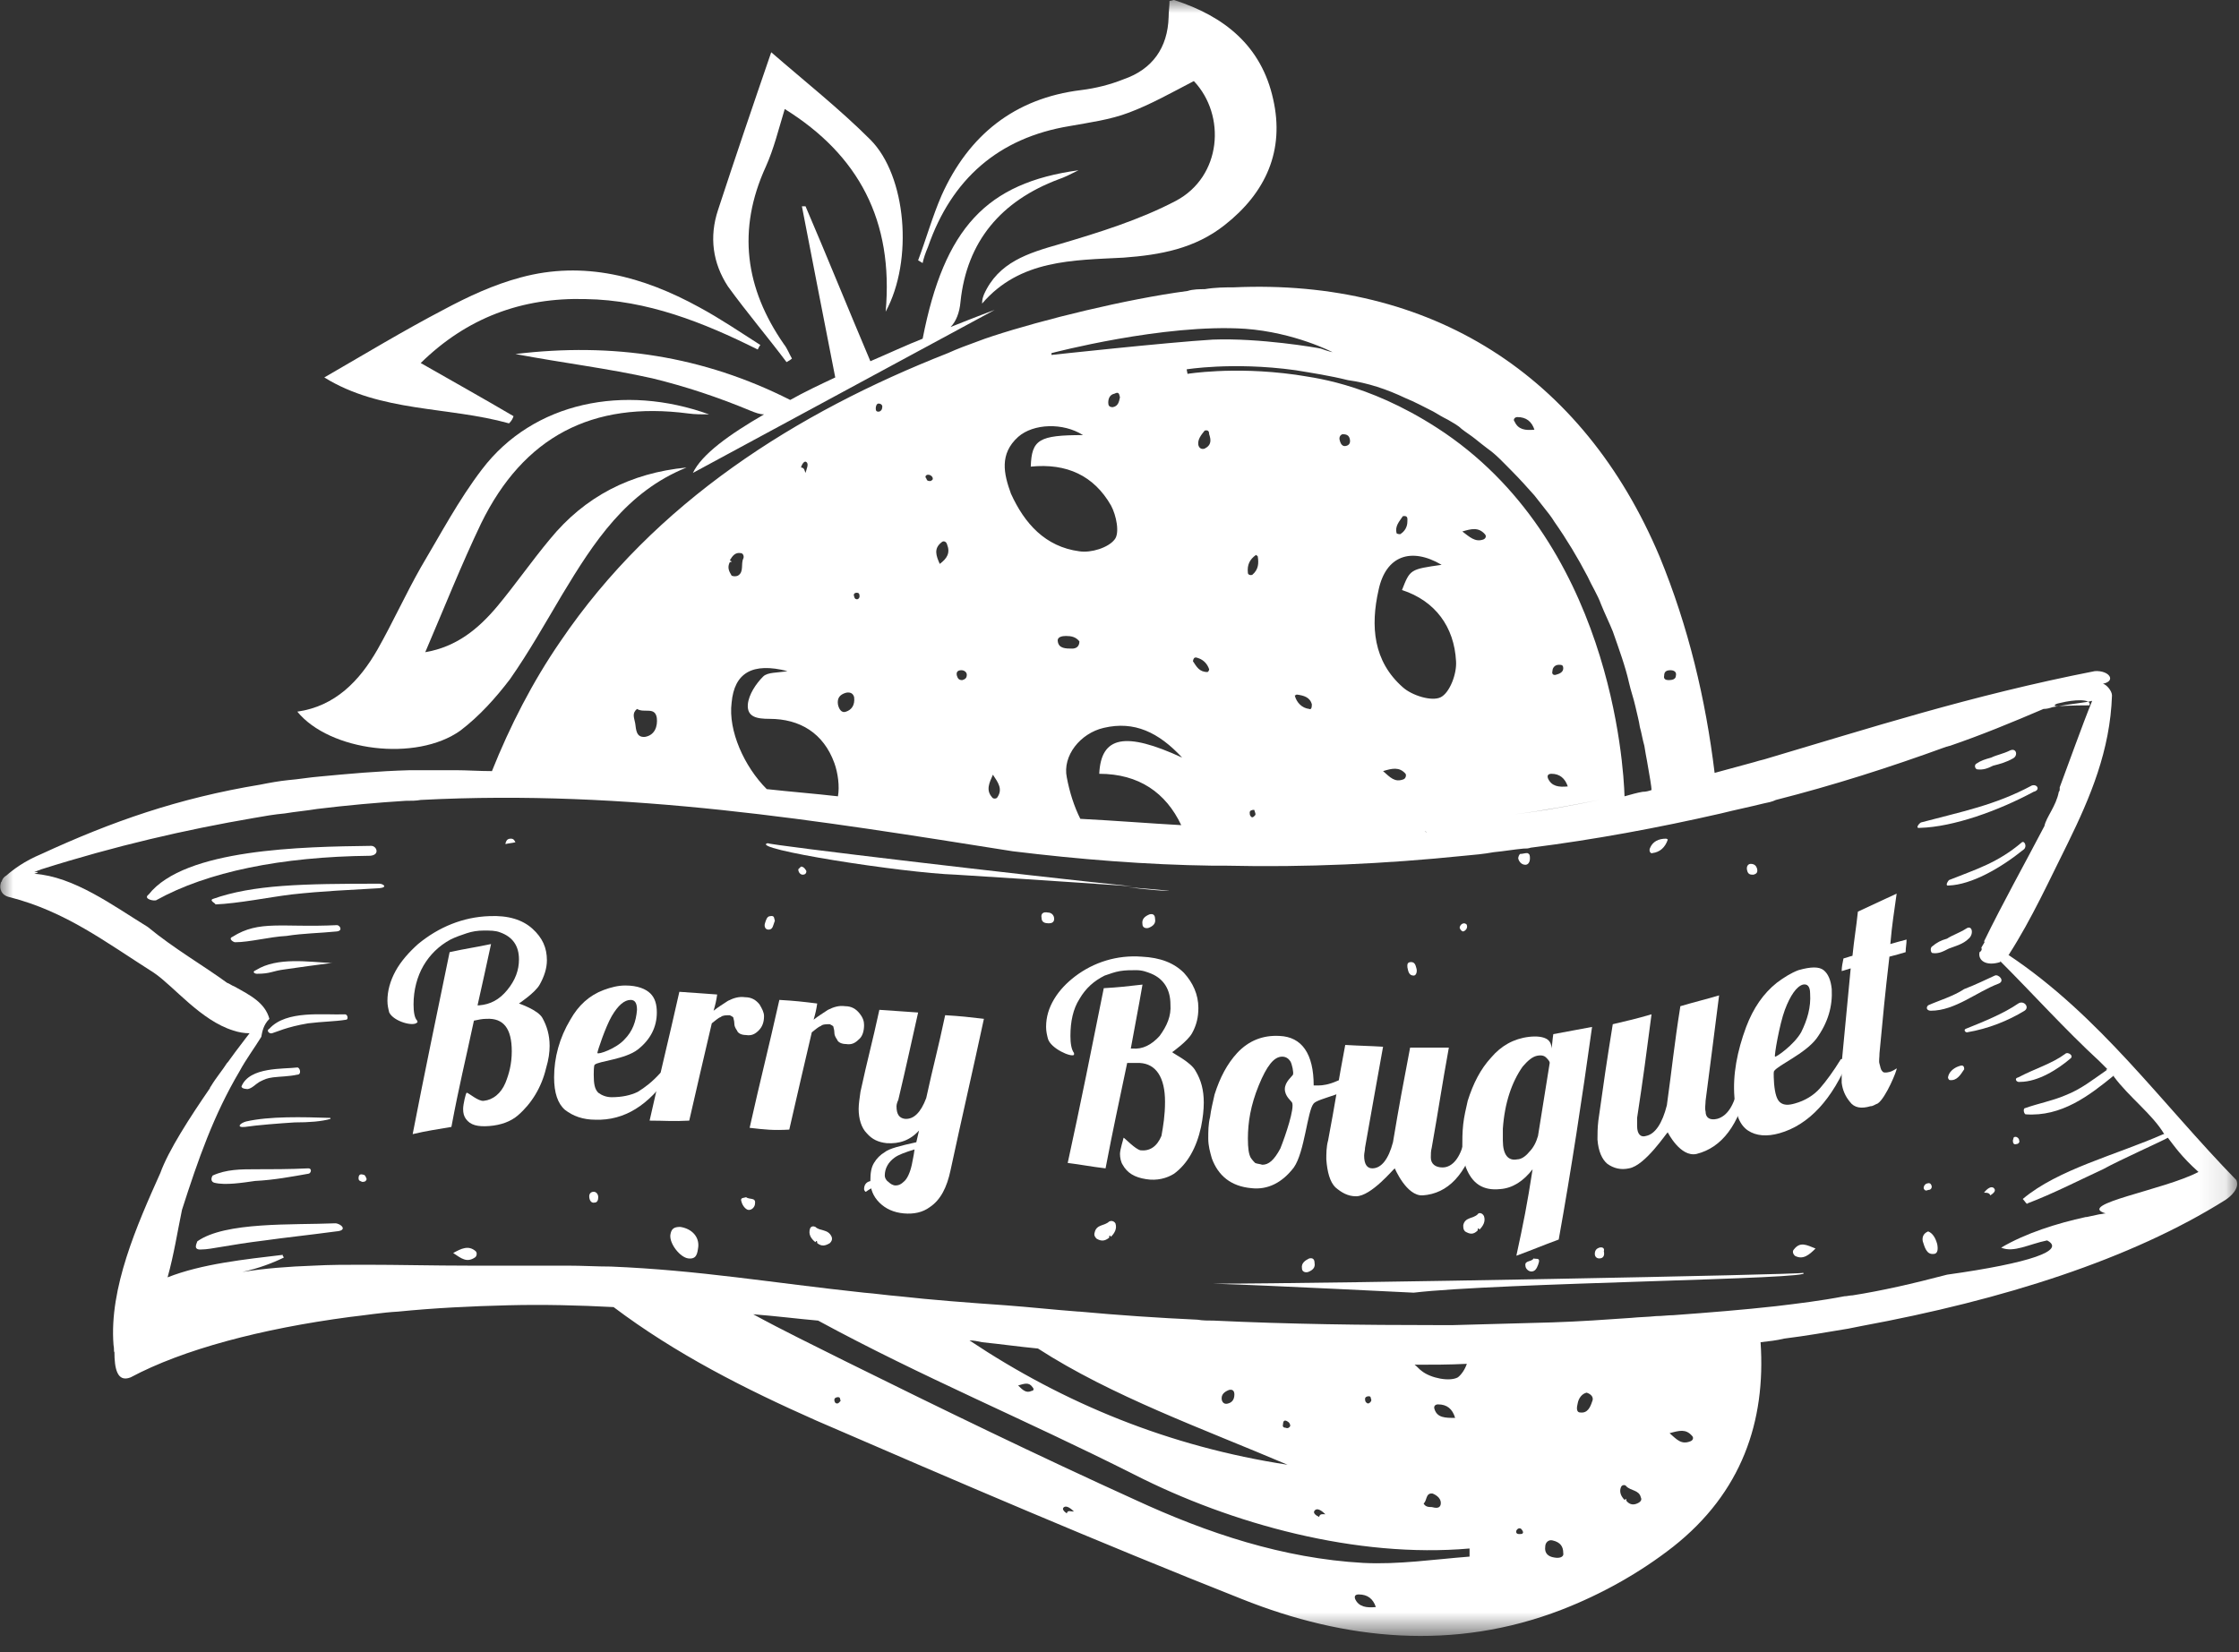 <svg width="84" height="62" viewBox="0 0 84 62" fill="none" xmlns="http://www.w3.org/2000/svg">
<rect x="0" y="0" width="84" height="62" fill="#333333" stroke="none"/>
<mask id="mask0" mask-type="alpha" maskUnits="userSpaceOnUse" x="0" y="0" width="84" height="62">
<path d="M83.9 0H0V61.353H83.9V0Z" fill="black"/>
</mask>
<g mask="url(#mask0)">
<path d="M17.273 27.415C17.983 26.874 18.591 26.198 19.132 25.488C19.842 24.474 20.45 23.392 21.093 22.31C22.276 20.35 23.492 18.457 25.757 17.544C23.662 17.747 21.938 18.626 20.619 20.248C19.943 21.059 19.335 21.938 18.659 22.75C17.949 23.595 17.137 24.271 15.954 24.474C16.664 22.817 17.306 21.195 18.05 19.64C19.639 16.395 22.208 15.042 25.825 15.516C26.062 15.55 26.332 15.55 26.602 15.55C23.425 14.4 20.011 15.076 18.084 17.611C17.205 18.761 16.529 20.045 15.785 21.296C15.211 22.31 14.737 23.358 14.163 24.372C13.487 25.555 12.574 26.502 11.154 26.705C12.371 28.192 15.616 28.598 17.273 27.415Z" fill="white"/>
<path d="M34.817 9.262C35.696 6.727 37.454 5.172 40.124 4.732C40.868 4.597 41.645 4.496 42.355 4.225C43.166 3.921 43.944 3.482 44.789 3.042C46.006 4.327 45.837 6.625 44.113 7.538C42.761 8.248 41.24 8.721 39.752 9.161C38.569 9.499 37.454 9.837 36.913 11.054C36.879 11.155 36.845 11.223 36.845 11.392C38.265 9.735 40.259 9.769 42.152 9.668C43.538 9.566 44.823 9.33 45.938 8.451C47.493 7.234 48.203 5.645 47.764 3.718C47.324 1.724 45.938 0.608 44.045 0C44.012 0 43.944 0.034 43.876 0.034C43.876 0.237 43.843 0.439 43.843 0.642C43.809 1.792 43.234 2.603 42.152 2.975C41.645 3.178 41.105 3.313 40.564 3.38C38.062 3.685 36.338 5.071 35.324 7.335C34.986 8.113 34.749 8.958 34.445 9.769C34.513 9.803 34.547 9.837 34.614 9.871C34.648 9.702 34.716 9.499 34.817 9.262Z" fill="white"/>
<path d="M29.509 13.589C29.576 13.556 29.678 13.488 29.711 13.454C29.61 13.285 29.542 13.082 29.407 12.913C27.954 10.817 27.649 8.62 28.731 6.254C29.035 5.578 29.204 4.868 29.441 4.091C32.213 5.815 33.531 8.282 33.227 11.696C34.275 9.77 34.004 6.592 32.652 5.24C31.503 4.091 30.218 3.076 28.934 1.961C28.224 4.023 27.582 5.916 26.939 7.877C26.602 8.891 26.737 9.871 27.311 10.75C28.021 11.73 28.799 12.643 29.509 13.589Z" fill="white"/>
<path d="M19.266 15.617C18.116 14.941 16.967 14.299 15.784 13.623C17.508 11.932 19.57 11.155 21.97 11.223C24.269 11.256 26.398 12.101 28.427 13.116C28.46 13.048 28.494 12.98 28.528 12.947C27.784 12.473 27.041 11.966 26.229 11.527C24.133 10.377 21.902 9.769 19.536 10.411C18.522 10.682 17.576 11.121 16.629 11.628C15.142 12.406 13.688 13.285 12.167 14.164C14.297 15.482 16.798 15.245 19.097 15.887C19.198 15.786 19.232 15.718 19.266 15.617Z" fill="white"/>
<path d="M25.521 46.04C25.285 46.04 25.183 46.108 25.149 46.344C25.116 46.682 25.521 47.189 25.826 47.223C26.13 47.257 26.163 47.054 26.197 46.784C26.231 46.412 25.961 46.108 25.521 46.04Z" fill="white"/>
<path d="M30.592 46.04C30.524 46.006 30.423 46.006 30.389 46.108C30.322 46.311 30.423 46.48 30.592 46.615C30.626 46.547 30.66 46.547 30.66 46.649C30.829 46.784 30.964 46.75 31.133 46.649C31.201 46.581 31.234 46.514 31.201 46.412C31.065 46.108 30.761 46.209 30.592 46.04Z" fill="white"/>
<path d="M17.002 47.02C17.306 47.223 17.509 47.392 17.813 47.19C17.881 47.156 17.915 47.02 17.847 46.953C17.577 46.716 17.306 46.852 17.002 47.02Z" fill="white"/>
<path d="M27.988 44.925C27.92 44.959 27.751 44.925 27.818 45.094C27.852 45.229 27.954 45.364 28.055 45.398C28.19 45.432 28.326 45.297 28.326 45.161C28.359 44.925 28.123 45.026 27.988 44.925Z" fill="white"/>
<path d="M28.834 34.885C29.003 34.885 29.003 34.716 29.071 34.547C29.037 34.479 29.071 34.344 28.901 34.378C28.766 34.378 28.733 34.547 28.699 34.648C28.665 34.75 28.699 34.885 28.834 34.885Z" fill="white"/>
<path d="M19.168 31.471C19.032 31.471 18.999 31.538 18.965 31.64C18.965 31.64 18.965 31.64 18.965 31.674C19.1 31.64 19.201 31.64 19.337 31.606C19.303 31.538 19.269 31.471 19.168 31.471Z" fill="white"/>
<path d="M22.275 44.722C22.174 44.722 22.106 44.789 22.106 44.891C22.106 45.026 22.174 45.161 22.309 45.127C22.411 45.127 22.444 45.026 22.444 44.925C22.444 44.823 22.377 44.722 22.275 44.722Z" fill="white"/>
<path d="M29.949 32.62C29.949 32.721 30.017 32.823 30.118 32.823C30.186 32.823 30.253 32.789 30.253 32.688C30.22 32.62 30.152 32.519 30.051 32.519C30.017 32.552 29.949 32.62 29.949 32.62Z" fill="white"/>
<path d="M13.621 44.08C13.52 44.046 13.452 44.08 13.452 44.215C13.452 44.316 13.52 44.316 13.587 44.35C13.655 44.35 13.723 44.35 13.756 44.249C13.723 44.147 13.689 44.08 13.621 44.08Z" fill="white"/>
<path d="M55.437 45.567C55.268 45.736 54.964 45.668 54.897 45.972C54.897 46.074 54.897 46.142 54.964 46.209C55.133 46.31 55.268 46.344 55.437 46.175C55.437 46.074 55.471 46.074 55.505 46.142C55.64 46.006 55.742 45.837 55.674 45.635C55.606 45.499 55.471 45.499 55.437 45.567Z" fill="white"/>
<path d="M41.611 45.838C41.442 46.007 41.138 45.939 41.07 46.243C41.036 46.345 41.07 46.412 41.138 46.48C41.306 46.581 41.442 46.581 41.611 46.446C41.611 46.345 41.645 46.345 41.678 46.412C41.814 46.277 41.915 46.108 41.847 45.905C41.78 45.804 41.678 45.804 41.611 45.838Z" fill="white"/>
<path d="M72.339 46.209C72.17 46.277 72.103 46.412 72.136 46.581C72.204 46.784 72.272 47.088 72.542 47.054C72.711 47.054 72.711 46.851 72.677 46.682C72.61 46.446 72.508 46.277 72.339 46.209Z" fill="white"/>
<path d="M67.302 46.885C67.234 46.953 67.268 47.054 67.335 47.122C67.639 47.291 67.876 47.088 68.113 46.851C67.775 46.716 67.538 46.581 67.302 46.885Z" fill="white"/>
<path d="M61.996 32.012C62.267 31.978 62.469 31.809 62.571 31.505C62.537 31.471 62.503 31.471 62.503 31.471C62.233 31.471 61.996 31.572 61.895 31.843C61.861 31.944 61.928 32.045 61.996 32.012Z" fill="white"/>
<path d="M57.228 47.494C57.228 47.629 57.398 47.764 57.533 47.697C57.634 47.663 57.702 47.494 57.736 47.359C57.769 47.19 57.634 47.257 57.533 47.224C57.465 47.359 57.195 47.291 57.228 47.494Z" fill="white"/>
<path d="M73.454 40.023C73.285 40.09 73.116 40.226 73.082 40.428C73.082 40.462 73.116 40.53 73.15 40.53C73.42 40.564 73.555 40.327 73.691 40.124C73.691 39.922 73.555 39.989 73.454 40.023Z" fill="white"/>
<path d="M43.131 34.31C42.962 34.378 42.827 34.479 42.861 34.682C42.861 34.817 42.996 34.851 43.097 34.817C43.266 34.75 43.368 34.648 43.334 34.479C43.334 34.344 43.266 34.277 43.131 34.31Z" fill="white"/>
<path d="M49.116 47.224C48.98 47.291 48.811 47.392 48.845 47.595C48.845 47.73 48.98 47.764 49.082 47.73C49.251 47.663 49.352 47.562 49.318 47.392C49.318 47.257 49.251 47.19 49.116 47.224Z" fill="white"/>
<path d="M57.229 32.451C57.331 32.451 57.398 32.35 57.398 32.215C57.398 32.113 57.398 32.045 57.297 32.012C57.196 32.012 57.128 32.045 57.027 32.045C56.993 32.079 56.959 32.147 56.959 32.215C56.993 32.35 57.094 32.451 57.229 32.451Z" fill="white"/>
<path d="M53.038 36.609C53.14 36.609 53.173 36.44 53.14 36.339C53.106 36.203 53.072 36.102 52.937 36.102C52.768 36.102 52.802 36.237 52.802 36.305C52.835 36.474 52.869 36.609 53.038 36.609Z" fill="white"/>
<path d="M39.076 34.446C39.076 34.615 39.211 34.648 39.346 34.648C39.448 34.648 39.549 34.615 39.549 34.48C39.549 34.344 39.448 34.243 39.312 34.243C39.143 34.209 39.042 34.277 39.076 34.446Z" fill="white"/>
<path d="M65.781 32.823C65.917 32.789 65.951 32.722 65.917 32.587C65.883 32.485 65.815 32.417 65.68 32.417C65.579 32.417 65.511 32.519 65.545 32.654C65.579 32.823 65.68 32.823 65.781 32.823Z" fill="white"/>
<path d="M60.001 46.817C59.9 46.851 59.832 46.919 59.832 47.054C59.832 47.155 59.9 47.223 60.001 47.223C60.17 47.223 60.204 47.088 60.17 46.953C60.204 46.851 60.136 46.784 60.001 46.817Z" fill="white"/>
<path d="M54.897 34.953C54.998 34.919 55.066 34.817 55.032 34.716C55.032 34.682 54.965 34.648 54.931 34.648C54.829 34.648 54.762 34.75 54.762 34.818C54.795 34.919 54.863 34.953 54.897 34.953Z" fill="white"/>
<path d="M72.27 44.418C72.203 44.452 72.169 44.519 72.169 44.587C72.203 44.688 72.27 44.688 72.338 44.654C72.406 44.654 72.473 44.62 72.473 44.519C72.439 44.384 72.372 44.384 72.27 44.418Z" fill="white"/>
<path d="M74.434 44.756C74.535 44.756 74.636 44.756 74.67 44.857C74.772 44.789 74.907 44.688 74.805 44.587C74.704 44.485 74.535 44.62 74.434 44.756Z" fill="white"/>
<path d="M75.617 42.66C75.516 42.66 75.549 42.728 75.516 42.795C75.516 42.897 75.549 42.964 75.651 42.931C75.718 42.931 75.786 42.863 75.752 42.795C75.752 42.728 75.685 42.66 75.617 42.66Z" fill="white"/>
<path d="M82.852 44.08C82.885 44.08 82.919 44.08 82.919 44.08C82.919 44.08 82.919 44.08 82.852 44.08ZM78.998 45.533C78.93 45.533 78.829 45.567 78.761 45.567C78.592 45.601 78.457 45.635 78.288 45.669H78.254C77.173 45.905 75.99 46.277 75.077 46.818C75.55 47.021 76.125 46.683 76.801 46.547C77.511 46.919 76.192 47.392 73.049 47.832C71.764 48.17 70.581 48.44 69.499 48.609C69.398 48.609 69.296 48.643 69.195 48.643C68.316 48.812 67.471 48.914 66.626 49.015C65.409 49.15 64.158 49.252 62.772 49.353C62.57 49.353 62.367 49.387 62.13 49.387C61.826 49.421 61.522 49.421 61.184 49.455C60.237 49.522 59.257 49.59 58.243 49.623C57.06 49.657 55.809 49.691 54.524 49.725C54.288 49.725 54.085 49.725 53.848 49.725C51.178 49.725 48.372 49.691 45.533 49.556C45.33 49.556 45.127 49.556 44.924 49.522C43.471 49.455 41.95 49.353 40.496 49.218H40.462C39.55 49.15 38.637 49.049 37.724 48.981C36.271 48.88 34.952 48.779 33.735 48.643C33.296 48.609 32.856 48.542 32.417 48.508C28.935 48.136 26.231 47.663 22.918 47.528C22.377 47.528 21.87 47.494 21.296 47.494C21.059 47.494 20.822 47.494 20.586 47.494C19.572 47.494 18.591 47.494 17.611 47.494C16.259 47.494 14.941 47.46 13.69 47.46C13.014 47.46 12.372 47.46 11.763 47.494C10.817 47.528 9.938 47.595 9.093 47.731C9.701 47.595 10.242 47.392 10.648 47.19C10.648 47.156 10.58 47.122 10.614 47.088C9.194 47.257 7.571 47.426 6.287 47.933C6.524 47.088 6.659 46.209 6.828 45.398C7.436 43.505 8.011 41.849 8.991 40.192C9.228 39.753 9.532 39.347 9.803 38.908C9.836 38.739 9.87 38.468 10.107 38.232C9.938 37.623 9.397 37.353 8.788 37.015C8.687 36.981 8.619 36.913 8.518 36.88C7.639 36.237 6.524 35.595 5.543 34.784C4.225 33.973 2.771 32.891 1.284 32.789C1.419 32.756 1.453 32.722 1.385 32.722C1.385 32.722 1.318 32.722 1.284 32.722C1.385 32.688 1.453 32.654 1.554 32.62C4.326 31.742 6.963 31.133 9.532 30.694C9.904 30.626 10.31 30.558 10.681 30.525C11.087 30.457 11.493 30.423 11.898 30.356C13.014 30.22 14.129 30.119 15.211 30.051C15.414 30.051 15.617 30.051 15.786 30.018C23.594 29.612 30.727 30.795 37.995 31.944C40.496 32.249 42.998 32.451 45.499 32.485C45.668 32.485 45.837 32.485 46.006 32.485C48.981 32.553 51.955 32.418 54.93 32.113C55.302 32.08 55.674 32.046 56.045 31.978C56.417 31.944 56.789 31.877 57.161 31.843C57.263 31.843 57.33 31.843 57.431 31.809C59.832 31.505 62.198 31.066 64.564 30.525C65.105 30.389 65.612 30.288 66.153 30.153C66.322 30.119 66.491 30.085 66.626 30.018C68.756 29.477 70.885 28.801 73.015 28.023C73.049 28.023 73.116 27.989 73.15 27.989C74.333 27.584 75.483 27.11 76.666 26.603C76.801 26.603 76.902 26.57 77.004 26.536C77.747 26.401 78.254 26.367 78.491 26.299C78.119 27.212 77.578 28.733 77.274 29.544C77.274 29.578 77.274 29.578 77.274 29.612C77.274 29.646 77.274 29.68 77.24 29.713C77.139 30.254 76.767 30.66 76.7 30.998C75.922 32.485 75.144 33.871 74.435 35.325C74.468 35.358 74.468 35.325 74.333 35.561C74.367 35.629 74.333 35.697 74.266 35.73C74.198 36.035 74.502 36.271 75.043 36.102C75.043 36.102 75.043 36.102 75.043 36.068C76.26 37.285 77.477 38.637 78.761 39.821L78.795 39.854C78.897 39.956 78.964 40.023 79.066 40.125C79.032 40.125 78.998 40.125 79.032 40.159C78.491 40.53 78.085 40.868 77.477 41.105C77.004 41.308 76.463 41.409 75.99 41.578C75.888 41.578 75.922 41.781 75.99 41.815C77.342 41.916 78.39 41.105 79.302 40.361C79.302 40.361 79.302 40.361 79.302 40.395C79.877 41.173 80.756 41.815 81.195 42.559C81.195 42.559 81.195 42.559 81.162 42.559C79.404 43.336 77.207 43.877 75.888 44.992C75.956 45.06 76.057 45.229 76.057 45.161C77.037 44.79 78.085 44.249 78.897 43.877C79.505 43.539 81.026 42.863 81.331 42.694C81.567 42.998 81.838 43.404 82.48 43.978C81.195 44.654 77.849 45.195 78.998 45.533ZM63.415 54.086C63.077 54.221 62.908 54.018 62.637 53.781C63.009 53.68 63.246 53.612 63.482 53.883C63.55 53.95 63.516 54.052 63.415 54.086ZM61.488 56.384C61.319 56.486 61.15 56.486 61.015 56.317C61.015 56.215 61.015 56.249 60.947 56.283C60.812 56.148 60.744 55.979 60.812 55.81C60.846 55.708 60.981 55.708 61.015 55.776C61.184 55.945 61.488 55.911 61.556 56.181C61.589 56.249 61.589 56.317 61.488 56.384ZM59.73 52.598C59.663 52.801 59.561 53.038 59.291 53.004C59.122 53.004 59.156 52.801 59.189 52.666C59.223 52.463 59.358 52.294 59.527 52.26C59.73 52.328 59.798 52.463 59.73 52.598ZM58.31 58.446C58.074 58.412 57.939 58.277 57.972 58.041C57.972 57.872 58.108 57.77 58.243 57.804C58.547 57.872 58.648 58.041 58.648 58.277C58.682 58.446 58.479 58.48 58.31 58.446ZM57.127 57.533C57.127 57.567 57.026 57.567 56.992 57.567C56.925 57.567 56.857 57.533 56.891 57.432C56.924 57.364 56.992 57.331 57.06 57.364C57.127 57.432 57.161 57.5 57.127 57.533ZM55.065 50.874C55.065 50.874 55.099 50.908 55.099 50.942C55.099 50.874 55.065 50.874 55.065 50.874ZM53.341 51.449C53.24 51.381 53.172 51.28 53.071 51.212C53.713 51.212 54.389 51.212 55.031 51.178C54.964 51.381 54.829 51.584 54.693 51.686C54.389 51.855 53.679 51.719 53.341 51.449ZM54.051 56.452C54.017 56.621 53.848 56.587 53.713 56.553C53.612 56.553 53.477 56.553 53.409 56.418C53.544 56.317 53.477 56.012 53.747 56.046C53.916 56.114 54.085 56.249 54.051 56.452ZM53.815 52.869C53.781 52.767 53.848 52.7 53.95 52.7C54.288 52.7 54.491 52.869 54.592 53.207C54.22 53.207 53.916 53.207 53.815 52.869ZM51.212 52.497C51.212 52.429 51.279 52.395 51.347 52.395C51.448 52.395 51.414 52.463 51.448 52.531C51.448 52.598 51.381 52.666 51.313 52.666C51.245 52.632 51.212 52.598 51.212 52.497ZM49.352 56.655C49.454 56.587 49.623 56.722 49.724 56.824C49.623 56.824 49.522 56.79 49.488 56.925C49.352 56.858 49.217 56.756 49.352 56.655ZM38.704 52.193C38.502 52.294 38.366 52.159 38.197 51.99C38.434 51.922 38.603 51.855 38.738 52.057C38.806 52.125 38.772 52.193 38.704 52.193ZM48.305 53.342C48.372 53.376 48.406 53.443 48.406 53.511C48.372 53.578 48.305 53.612 48.237 53.578C48.169 53.578 48.102 53.545 48.136 53.443C48.136 53.308 48.203 53.274 48.305 53.342ZM45.837 52.531C45.803 52.328 45.938 52.226 46.107 52.159C46.243 52.125 46.31 52.193 46.31 52.328C46.31 52.531 46.209 52.632 46.074 52.666C45.972 52.7 45.871 52.666 45.837 52.531ZM48.305 54.965C43.876 54.288 39.921 52.666 36.372 50.3C36.541 50.3 36.676 50.333 36.845 50.367C37.521 50.435 38.231 50.536 38.941 50.604C41.713 52.395 45.127 53.612 48.305 54.965ZM55.133 58.412C53.815 58.514 52.462 58.717 51.144 58.649C48.136 58.48 45.296 57.533 42.592 56.283C38.941 54.626 35.324 52.869 31.707 51.077C30.558 50.502 29.375 49.928 28.259 49.319C29.138 49.387 29.916 49.488 30.693 49.556C34.614 51.685 38.4 53.24 42.558 55.336C46.209 57.196 50.907 58.48 55.133 58.108C55.133 58.21 55.133 58.311 55.133 58.412ZM50.84 60.001C50.806 59.9 50.84 59.832 50.975 59.832C51.313 59.832 51.516 60.001 51.617 60.305C51.279 60.339 50.975 60.305 50.84 60.001ZM40.023 56.79C39.921 56.722 39.82 56.621 39.921 56.553C40.023 56.486 40.192 56.621 40.293 56.722C40.158 56.722 40.057 56.655 40.023 56.79ZM31.403 52.666C31.335 52.666 31.302 52.598 31.302 52.531C31.302 52.463 31.369 52.429 31.437 52.429C31.538 52.429 31.504 52.497 31.538 52.564C31.504 52.598 31.471 52.666 31.403 52.666ZM23.898 26.603C24.169 26.772 24.575 26.502 24.642 26.942C24.676 27.246 24.575 27.584 24.203 27.651C23.865 27.685 23.865 27.381 23.831 27.144C23.797 26.942 23.696 26.772 23.898 26.603ZM27.38 21.093C27.482 21.093 27.448 21.06 27.38 21.026C27.482 20.857 27.583 20.722 27.786 20.755C27.887 20.755 27.921 20.891 27.887 20.958C27.786 21.161 27.921 21.465 27.684 21.601C27.617 21.634 27.515 21.634 27.448 21.601C27.346 21.431 27.279 21.296 27.38 21.093ZM29.544 25.184C29.172 25.251 28.8 25.218 28.631 25.387C28.361 25.657 28.09 26.063 28.056 26.434C28.023 26.908 28.394 26.975 28.868 26.975C30.017 26.975 30.896 27.516 31.302 28.632C31.437 29.003 31.504 29.511 31.437 29.882C30.558 29.781 29.679 29.713 28.766 29.612C27.921 28.767 27.313 27.415 27.448 26.367C27.549 25.251 28.225 24.846 29.544 25.184ZM30.254 17.341C30.355 17.409 30.254 17.612 30.22 17.747C30.186 17.679 30.186 17.544 30.051 17.544C30.085 17.409 30.186 17.274 30.254 17.341ZM31.741 25.995C31.91 25.961 32.011 26.029 32.045 26.164C32.079 26.468 31.944 26.637 31.741 26.705C31.572 26.773 31.471 26.603 31.437 26.434C31.403 26.198 31.504 26.063 31.741 25.995ZM32.147 22.243C32.214 22.243 32.248 22.277 32.248 22.378C32.248 22.446 32.18 22.513 32.113 22.479C32.079 22.479 32.045 22.412 32.045 22.378C32.011 22.31 32.045 22.243 32.147 22.243ZM32.958 15.144C33.059 15.144 33.127 15.212 33.093 15.313C33.093 15.381 33.026 15.448 32.958 15.448C32.856 15.448 32.856 15.381 32.856 15.313C32.856 15.245 32.89 15.144 32.958 15.144ZM34.817 17.814C34.885 17.814 34.952 17.848 34.986 17.916C35.02 18.017 34.952 18.017 34.918 18.051C34.817 18.051 34.783 18.051 34.749 17.95C34.682 17.882 34.749 17.814 34.817 17.814ZM35.324 20.35C35.392 20.282 35.493 20.316 35.527 20.417C35.662 20.755 35.527 20.958 35.257 21.161C35.121 20.857 35.02 20.586 35.324 20.35ZM36.068 25.15C36.169 25.15 36.271 25.218 36.271 25.319C36.271 25.454 36.203 25.488 36.102 25.522C35.966 25.522 35.932 25.454 35.899 25.353C35.865 25.218 35.932 25.15 36.068 25.15ZM37.251 29.071C37.454 29.375 37.623 29.612 37.42 29.916C37.386 29.984 37.251 29.984 37.217 29.916C36.98 29.646 37.116 29.375 37.251 29.071ZM38.197 16.395C38.772 15.888 39.888 15.854 40.631 16.327C38.975 16.327 38.704 16.496 38.671 17.51C40.023 17.375 41.037 17.848 41.679 18.964C41.882 19.336 42.017 20.012 41.814 20.248C41.578 20.553 40.935 20.755 40.496 20.688C39.212 20.519 38.434 19.64 37.927 18.524C37.657 17.781 37.487 17.037 38.197 16.395ZM42.017 14.908C41.983 15.076 41.95 15.245 41.747 15.279C41.611 15.279 41.578 15.212 41.578 15.11C41.578 14.941 41.645 14.806 41.814 14.772C41.95 14.705 41.983 14.738 42.017 14.908ZM39.685 24.068C39.651 23.899 39.854 23.865 39.989 23.865C40.192 23.865 40.361 23.899 40.496 24.068C40.496 24.271 40.361 24.339 40.226 24.339C39.989 24.339 39.718 24.339 39.685 24.068ZM44.316 30.964C43.099 30.896 41.848 30.795 40.53 30.727C40.293 30.254 40.124 29.713 40.023 29.172C39.854 28.361 40.53 27.516 41.409 27.313C42.558 27.043 43.471 27.482 44.35 28.429C42.22 27.448 41.307 27.617 41.24 29.037C42.727 29.037 43.741 29.747 44.316 30.964ZM46.716 12.338C48.575 12.474 49.995 13.217 49.995 13.217C49.995 13.217 49.826 13.184 49.555 13.082C49.42 13.048 47.257 12.676 45.499 12.744C43.809 12.845 39.448 13.319 39.448 13.319V13.251C39.448 13.251 43.673 12.136 46.716 12.338ZM45.364 25.116C45.364 25.15 45.33 25.218 45.296 25.218C44.992 25.218 44.891 25.015 44.755 24.812C44.789 24.609 44.89 24.677 44.992 24.71C45.161 24.778 45.296 24.913 45.364 25.116ZM45.195 16.834C45.093 16.868 44.992 16.834 44.958 16.699C44.924 16.496 45.059 16.327 45.195 16.158C45.33 16.124 45.364 16.192 45.364 16.293C45.431 16.496 45.465 16.699 45.195 16.834ZM47.088 30.592C47.054 30.626 46.986 30.727 46.919 30.626C46.885 30.592 46.885 30.525 46.885 30.491C46.885 30.423 46.952 30.389 47.054 30.389C47.088 30.491 47.121 30.558 47.088 30.592ZM46.986 21.567C46.919 21.601 46.817 21.567 46.817 21.499C46.783 21.195 46.885 20.992 47.121 20.823C47.155 20.857 47.189 20.857 47.189 20.891C47.223 21.127 47.223 21.364 46.986 21.567ZM47.662 31.471C47.73 31.471 47.797 31.471 47.865 31.471C47.865 31.471 47.899 31.437 47.933 31.437C47.899 31.437 47.899 31.437 47.865 31.471C47.797 31.471 47.73 31.471 47.662 31.471ZM60.001 30.018C58.986 30.22 57.939 30.423 56.823 30.558C57.905 30.423 58.953 30.22 60.001 30.018ZM58.243 25.184C58.243 25.049 58.344 24.947 58.479 24.947C58.581 24.947 58.648 24.947 58.648 25.082C58.648 25.218 58.513 25.285 58.378 25.319C58.277 25.353 58.209 25.285 58.243 25.184ZM58.818 29.511C58.479 29.544 58.209 29.511 58.074 29.206C58.04 29.105 58.074 29.037 58.209 29.037C58.513 29.037 58.716 29.206 58.818 29.511ZM54.862 19.944C55.2 19.843 55.471 19.775 55.708 20.046C55.775 20.113 55.741 20.215 55.64 20.248C55.336 20.35 55.133 20.147 54.862 19.944ZM52.665 29.24C52.327 29.375 52.158 29.172 51.888 28.936C52.226 28.834 52.496 28.767 52.733 29.037C52.767 29.105 52.733 29.206 52.665 29.24ZM52.631 19.369C52.834 19.336 52.8 19.471 52.8 19.572C52.8 19.775 52.699 19.944 52.53 20.046C52.53 20.046 52.429 20.046 52.395 20.012C52.327 19.741 52.496 19.572 52.631 19.369ZM54.085 21.195C52.902 21.364 52.902 21.364 52.598 22.141C53.848 22.547 54.558 23.527 54.626 24.812C54.66 25.285 54.389 25.995 54.051 26.164C53.713 26.333 52.969 26.096 52.631 25.792C51.516 24.812 51.414 23.494 51.719 22.141C51.989 20.857 52.936 20.519 54.085 21.195ZM50.367 16.293C50.502 16.293 50.603 16.327 50.637 16.462C50.671 16.598 50.637 16.699 50.502 16.733C50.367 16.767 50.299 16.665 50.265 16.53C50.231 16.429 50.265 16.327 50.367 16.293ZM49.116 26.603C48.845 26.57 48.643 26.367 48.575 26.096C48.609 26.096 48.643 26.063 48.643 26.063C48.913 26.096 49.15 26.164 49.217 26.434C49.217 26.57 49.184 26.637 49.116 26.603ZM53.51 31.235C53.51 31.235 53.477 31.201 53.443 31.201C53.477 31.201 53.51 31.201 53.51 31.235V31.268C53.544 31.268 53.544 31.235 53.51 31.235ZM52.733 14.941C53.071 15.076 53.443 15.279 53.781 15.448C53.95 15.55 54.119 15.651 54.322 15.752C54.491 15.854 54.693 15.955 54.829 16.091C54.998 16.226 55.167 16.327 55.336 16.462C55.505 16.598 55.674 16.733 55.809 16.834C56.147 17.071 56.417 17.375 56.722 17.679C57.026 17.984 57.296 18.288 57.567 18.592L57.939 19.065C58.074 19.234 58.209 19.403 58.31 19.572C58.784 20.248 59.189 20.924 59.561 21.634C59.73 22.006 59.933 22.31 60.068 22.682C60.203 23.02 60.372 23.358 60.508 23.696C60.744 24.372 60.981 25.015 61.116 25.623C61.184 25.927 61.285 26.198 61.353 26.502C61.42 26.806 61.488 27.043 61.522 27.279C61.589 27.516 61.623 27.753 61.691 27.989C61.724 28.192 61.758 28.395 61.792 28.564C61.894 29.139 61.961 29.544 61.961 29.646C61.86 29.68 61.758 29.713 61.623 29.713C61.42 29.747 61.184 29.815 60.947 29.882C60.913 28.699 60.406 20.248 53.916 16.057C51.245 14.333 49.184 14.164 48.609 14.062C47.392 13.893 46.378 13.893 45.668 13.927C44.958 13.961 44.552 14.029 44.552 14.029L44.519 13.86C44.519 13.86 44.924 13.792 45.634 13.758C46.344 13.724 47.392 13.724 48.609 13.893C49.217 13.995 49.893 14.096 50.569 14.265C51.313 14.367 52.023 14.603 52.733 14.941ZM56.925 15.651C57.263 15.651 57.465 15.82 57.567 16.124C57.229 16.158 56.958 16.124 56.823 15.82C56.755 15.752 56.823 15.651 56.925 15.651ZM62.671 25.15C62.806 25.15 62.908 25.218 62.874 25.353C62.874 25.488 62.739 25.522 62.603 25.522C62.502 25.522 62.401 25.488 62.434 25.353C62.434 25.218 62.502 25.15 62.671 25.15ZM77.342 26.367C77.747 26.265 78.491 26.198 78.39 26.468C78.187 26.468 77.781 26.468 77.139 26.502C77.004 26.468 77.139 26.401 77.342 26.367ZM79.201 40.53C79.235 40.53 79.235 40.53 79.201 40.53C79.235 40.53 79.235 40.53 79.201 40.53ZM83.9 44.283C81.094 41.409 78.795 38.13 75.347 35.832C75.381 35.832 75.381 35.798 75.381 35.798C76.226 34.48 76.902 32.992 77.578 31.64C78.423 29.916 79.167 28.158 79.235 26.096C79.235 25.927 79.032 25.691 78.897 25.657C79.404 25.555 79.133 25.15 78.592 25.184C73.928 26.096 70.074 27.347 66.187 28.496C66.051 28.53 65.916 28.564 65.815 28.598C65.308 28.733 64.834 28.868 64.327 29.003C63.989 26.232 63.347 23.527 62.265 20.891C59.392 14.062 53.679 10.445 46.276 10.783C45.972 10.783 45.6 10.783 45.195 10.851C45.026 10.851 44.755 10.851 44.552 10.919C42.254 11.223 39.11 12 37.251 12.609C37.048 12.676 36.845 12.744 36.676 12.812C36.304 12.947 35.932 13.082 35.561 13.251C29.882 15.482 24.575 18.829 21.025 24.068C19.977 25.589 19.132 27.246 18.456 28.936C17.983 28.936 17.51 28.902 17.104 28.902C16.665 28.902 16.259 28.902 15.853 28.902C15.684 28.902 15.549 28.902 15.38 28.902C14.163 28.936 13.082 29.037 12 29.139C11.594 29.172 11.222 29.24 10.817 29.274C10.479 29.308 10.107 29.375 9.769 29.443C6.693 29.95 4.191 30.829 1.554 32.046C0.912 32.316 0.507 32.62 0.236 32.857C0.169 32.891 0.101 32.959 0.067 33.06C0.067 33.094 0.033 33.094 0.033 33.127C-0.034 33.33 0.033 33.601 0.371 33.668C2.467 34.209 3.921 35.325 5.78 36.508C6.524 37.015 7.538 38.299 8.755 38.671C8.957 38.739 9.16 38.773 9.363 38.773C9.363 38.773 9.126 39.077 8.822 39.483C8.721 39.618 8.653 39.719 8.552 39.854C8.552 39.854 8.552 39.854 8.518 39.888C8.349 40.159 8.112 40.429 7.91 40.767C7.91 40.767 7.876 40.801 7.876 40.835C7.132 41.916 6.321 43.167 6.017 44.012C5.138 45.973 4.09 48.339 4.259 50.469C4.293 50.638 4.259 50.705 4.293 50.739C4.293 51.347 4.394 51.888 4.901 51.686C6.862 50.638 9.802 49.86 13.115 49.421C13.724 49.353 14.332 49.252 14.941 49.218C16.293 49.083 17.679 49.015 19.065 48.981C20.383 48.947 21.735 48.981 23.02 49.049C25.352 50.807 27.955 52.125 30.625 53.308C35.932 55.607 41.206 57.872 46.581 60.001C50.468 61.556 54.558 61.962 58.581 60.407C60.068 59.832 61.522 59.021 62.772 58.041C65.341 56.012 66.254 53.342 66.051 50.367C66.356 50.333 66.66 50.3 66.93 50.232C67.742 50.131 68.519 49.995 69.33 49.86C69.499 49.826 69.668 49.793 69.837 49.759C75.144 48.779 79.945 47.257 83.494 45.026C83.697 44.891 84.035 44.587 83.9 44.283Z" fill="white"/>
<path d="M13.927 31.741C11.358 31.775 6.93 31.843 5.577 33.567C5.341 33.736 5.814 33.837 5.882 33.769C7.775 32.721 10.546 32.147 13.893 32.113C14.265 32.079 14.13 31.741 13.927 31.741Z" fill="white"/>
<path d="M14.231 33.33C14.569 33.296 14.367 33.161 14.231 33.161C11.358 33.161 9.499 33.195 7.978 33.736C7.842 33.803 8.113 33.905 8.079 33.939C8.924 33.905 10.107 33.668 10.918 33.567C12.135 33.432 13.116 33.398 14.231 33.33Z" fill="white"/>
<path d="M35.865 32.823C35.932 32.823 40.124 33.093 42.49 33.262C38.535 32.857 28.8 31.707 28.8 31.64C28.056 31.843 33.837 32.755 35.865 32.823Z" fill="white"/>
<path d="M43.843 33.432C43.945 33.432 43.303 33.364 42.322 33.296C43.167 33.398 43.708 33.432 43.843 33.432Z" fill="white"/>
<path d="M67.641 47.764C67.641 47.832 49.894 48.17 45.533 48.17C47.697 48.237 52.97 48.508 53.038 48.508C56.147 48.136 68.35 48.001 67.641 47.764Z" fill="white"/>
<path d="M12.642 34.952C12.879 34.919 12.743 34.716 12.642 34.716C10.58 34.817 9.735 34.513 8.721 35.155C8.552 35.223 8.755 35.358 8.822 35.358C9.363 35.358 10.107 35.155 10.749 35.121C11.391 35.02 11.966 35.02 12.642 34.952Z" fill="white"/>
<path d="M12.44 36.136C12.473 36.102 12.44 36.102 12.44 36.136C11.595 36.102 10.412 35.899 9.6 36.406C9.431 36.474 9.566 36.541 9.634 36.541C10.175 36.541 10.175 36.44 10.716 36.372C11.155 36.305 11.933 36.203 12.44 36.136Z" fill="white"/>
<path d="M12.945 38.063C12.134 38.096 10.748 37.894 10.106 38.603C9.97 38.671 10.106 38.806 10.207 38.773C10.342 38.739 10.748 38.536 11.559 38.401C12.1 38.333 12.573 38.333 12.979 38.266C13.08 38.266 13.047 38.063 12.945 38.063Z" fill="white"/>
<path d="M9.296 40.868C9.465 40.834 9.567 40.699 9.736 40.597C9.938 40.496 10.006 40.462 10.243 40.428C10.513 40.395 10.851 40.395 11.155 40.327C11.324 40.327 11.257 40.057 11.155 40.057C10.648 40.124 9.364 40.023 9.06 40.767C9.06 40.868 9.296 40.868 9.296 40.868Z" fill="white"/>
<path d="M9.194 42.288C9.634 42.22 10.513 42.153 11.053 42.119C11.594 42.119 12.068 42.085 12.406 41.984C12.406 41.984 12.372 41.95 12.406 41.95C11.358 41.916 10.107 41.882 9.228 42.085C8.992 42.153 8.856 42.322 9.194 42.288Z" fill="white"/>
<path d="M8.046 44.384C8.451 44.485 9.094 44.384 9.567 44.316C10.277 44.282 10.986 44.147 11.561 44.046C11.663 44.046 11.73 43.843 11.561 43.843C10.885 43.877 10.141 43.877 9.533 43.877C9.06 43.877 8.485 43.877 7.978 44.113C7.91 44.215 7.91 44.35 8.046 44.384Z" fill="white"/>
<path d="M12.575 45.905C10.986 45.973 8.451 45.838 7.403 46.581C7.369 46.683 7.234 46.919 7.572 46.886C7.91 46.886 8.552 46.717 9.938 46.547C10.648 46.446 11.595 46.345 12.609 46.209C13.082 46.176 12.778 45.905 12.575 45.905Z" fill="white"/>
<path d="M75.786 40.598C76.462 40.598 77.206 40.124 77.679 39.719C77.814 39.617 77.578 39.448 77.476 39.55C76.969 39.922 76.361 40.091 75.719 40.429C75.549 40.462 75.651 40.632 75.786 40.598Z" fill="white"/>
<path d="M73.115 35.595C73.385 35.493 73.656 35.426 73.858 35.223C74.061 35.054 73.994 34.682 73.757 34.851C73.487 35.02 73.25 35.088 73.047 35.223C72.811 35.291 72.675 35.358 72.472 35.527C72.405 35.595 72.439 35.764 72.506 35.764C72.743 35.798 72.912 35.696 73.115 35.595Z" fill="white"/>
<path d="M74.165 28.868C74.402 28.902 74.571 28.834 74.774 28.733C75.044 28.665 75.281 28.598 75.517 28.462C75.72 28.361 75.653 28.057 75.416 28.158C75.146 28.293 74.909 28.327 74.706 28.428C74.47 28.496 74.334 28.53 74.132 28.665C74.064 28.733 74.098 28.834 74.165 28.868Z" fill="white"/>
<path d="M75.719 37.657C75.178 38.029 74.435 38.333 73.759 38.603C73.657 38.637 73.725 38.739 73.793 38.739C74.604 38.603 75.347 38.299 75.956 37.927C76.159 37.792 75.922 37.522 75.719 37.657Z" fill="white"/>
<path d="M72.337 37.725C72.236 37.826 72.303 37.928 72.438 37.928C73.351 37.928 74.162 37.218 74.974 36.914C75.244 36.812 74.974 36.542 74.838 36.609C74.466 36.778 74.129 36.947 73.689 37.116C73.283 37.387 72.709 37.556 72.337 37.725Z" fill="white"/>
<path d="M75.856 31.606C74.943 32.384 74.132 32.62 73.117 33.026C73.084 33.06 72.948 33.263 73.117 33.229C73.963 33.195 75.044 32.587 75.923 31.877C76.058 31.775 75.957 31.539 75.856 31.606Z" fill="white"/>
<path d="M72.034 31.066C73.285 31.032 74.975 30.423 76.293 29.713C76.564 29.646 76.428 29.409 76.226 29.477C74.84 30.221 73.589 30.457 72.068 30.863C72 30.897 71.831 31.099 72.034 31.066Z" fill="white"/>
<path d="M32.721 44.316C32.552 44.316 32.417 44.418 32.417 44.621C32.417 44.654 32.451 44.722 32.485 44.722C32.62 44.621 32.755 44.553 32.924 44.485C32.924 44.384 32.856 44.316 32.721 44.316Z" fill="white"/>
<path d="M25.995 17.747L37.319 11.628C37.319 11.628 36.677 11.865 35.663 12.271C35.866 12.068 36.001 11.73 36.035 11.324C36.271 9.059 37.556 7.538 39.719 6.727C39.922 6.659 40.125 6.558 40.463 6.389C37.015 6.862 35.426 8.552 34.615 12.71C34.007 12.947 33.364 13.251 32.654 13.555C31.809 11.561 31.032 9.634 30.221 7.741C30.187 7.741 30.153 7.741 30.085 7.741C30.491 9.837 30.897 11.932 31.336 14.164C30.761 14.434 30.187 14.704 29.646 15.008C26.367 13.352 22.987 12.845 19.336 13.285C21.127 13.623 22.818 13.825 24.474 14.197C25.725 14.502 26.942 14.907 28.159 15.414C28.328 15.482 28.497 15.549 28.666 15.549C27.381 16.293 26.333 17.037 25.995 17.747Z" fill="white"/>
<path d="M19.2 39.449C19.2 38.604 18.896 38.198 18.253 38.232C18.084 38.232 17.949 38.266 17.78 38.3C17.442 39.888 17.239 40.666 16.935 42.288C16.36 42.39 16.056 42.423 15.482 42.559C15.921 40.294 16.394 38.029 16.868 35.73C17.476 35.595 17.78 35.561 18.422 35.426C18.22 36.373 18.118 36.812 17.916 37.725C17.949 37.725 17.949 37.725 17.983 37.725C18.389 37.691 18.727 37.522 19.031 37.15C19.335 36.778 19.47 36.407 19.47 36.001C19.47 35.494 19.234 35.156 18.761 34.987C18.592 34.919 18.389 34.919 18.152 34.919C17.916 34.919 17.713 34.953 17.51 35.02C17.307 35.088 17.104 35.156 16.901 35.257C16.462 35.494 16.124 35.832 15.887 36.237C15.651 36.643 15.515 37.15 15.515 37.691C15.515 37.961 15.549 38.198 15.651 38.3C15.651 38.333 15.684 38.367 15.651 38.367C15.515 38.536 14.772 38.333 14.603 37.995C14.569 37.86 14.535 37.725 14.535 37.556C14.535 37.184 14.637 36.812 14.839 36.44C15.042 36.068 15.346 35.73 15.684 35.426C16.462 34.784 17.375 34.412 18.355 34.378C19.065 34.344 19.606 34.514 19.977 34.852C20.349 35.19 20.518 35.561 20.518 36.035C20.518 36.339 20.417 36.643 20.248 36.947C20.079 37.252 19.47 37.657 19.47 37.657C19.47 37.657 20.18 37.894 20.349 38.198C20.518 38.502 20.62 38.84 20.62 39.246C20.62 39.483 20.586 39.753 20.485 40.091C20.316 40.801 19.944 41.409 19.437 41.849C19.166 42.085 18.794 42.221 18.355 42.255C17.916 42.288 17.645 42.221 17.476 41.984C17.408 41.883 17.375 41.781 17.375 41.612C17.375 41.443 17.476 41.004 17.51 41.004C17.577 41.004 17.949 41.342 18.152 41.308C18.49 41.274 18.794 41.038 18.963 40.632C19.099 40.294 19.2 39.922 19.2 39.449Z" fill="white"/>
<path d="M23.898 37.894C23.898 37.657 23.83 37.522 23.661 37.522C23.425 37.522 23.188 37.725 22.951 38.13C22.715 38.536 22.411 39.449 22.411 39.516C22.444 39.584 23.12 39.347 23.425 39.009C23.729 38.705 23.864 38.333 23.898 37.894ZM25.115 40.328C24.337 41.477 23.425 42.051 22.343 42.018C21.87 42.018 21.498 41.882 21.194 41.646C20.923 41.409 20.788 41.004 20.788 40.429C20.788 39.685 20.991 38.941 21.396 38.266C21.701 37.725 22.106 37.353 22.647 37.15C22.918 37.049 23.188 36.981 23.459 36.981C23.932 36.981 24.236 37.116 24.405 37.285C24.574 37.454 24.642 37.691 24.642 37.995C24.642 38.536 24.405 39.009 23.932 39.381C23.459 39.753 22.444 39.82 22.309 39.956C22.275 39.989 22.275 40.26 22.275 40.328C22.275 40.666 22.309 40.868 22.444 41.004C22.58 41.105 22.749 41.173 22.951 41.173C23.323 41.173 23.661 41.105 23.932 40.97C24.202 40.801 24.473 40.598 24.777 40.26C24.946 40.294 24.98 40.328 25.115 40.328Z" fill="white"/>
<path d="M24.371 42.052C24.811 40.091 25.047 39.178 25.487 37.218C26.061 37.252 26.366 37.285 26.906 37.319C26.873 37.556 26.839 37.691 26.771 37.928C26.94 37.792 27.109 37.691 27.312 37.556C27.515 37.454 27.718 37.387 27.954 37.421C28.191 37.421 28.36 37.522 28.495 37.691C28.596 37.86 28.664 37.995 28.664 38.13C28.664 38.367 28.596 38.536 28.461 38.671C28.326 38.806 28.191 38.874 27.988 38.84C27.819 38.84 27.684 38.773 27.65 38.671C27.582 38.57 27.549 38.502 27.549 38.401C27.549 38.3 27.515 38.232 27.515 38.198C27.515 38.164 27.447 38.13 27.38 38.097C27.244 38.097 27.109 38.097 27.042 38.164C26.94 38.198 26.839 38.3 26.704 38.401C26.366 39.854 26.197 40.564 25.858 42.052C25.25 42.086 24.946 42.052 24.371 42.052Z" fill="white"/>
<path d="M28.124 42.322C28.563 40.361 28.8 39.482 29.239 37.522C29.814 37.555 30.118 37.589 30.659 37.657C30.625 37.893 30.592 38.029 30.524 38.265C30.693 38.13 30.862 38.029 31.065 37.893C31.268 37.792 31.471 37.724 31.707 37.758C31.944 37.758 32.113 37.859 32.248 38.029C32.383 38.198 32.417 38.333 32.417 38.468C32.417 38.705 32.349 38.907 32.214 39.009C32.079 39.144 31.944 39.212 31.741 39.178C31.572 39.178 31.437 39.11 31.403 39.009C31.335 38.907 31.302 38.84 31.302 38.738C31.302 38.637 31.268 38.569 31.268 38.536C31.268 38.502 31.2 38.468 31.133 38.434C30.997 38.434 30.862 38.434 30.794 38.502C30.693 38.536 30.592 38.637 30.456 38.738C30.118 40.192 29.949 40.902 29.611 42.389C29.003 42.423 28.699 42.389 28.124 42.322Z" fill="white"/>
<path d="M34.31 43.133C33.972 43.234 33.701 43.336 33.566 43.437C33.329 43.606 33.194 43.843 33.194 44.113C33.194 44.181 33.228 44.282 33.329 44.35C33.397 44.418 33.498 44.485 33.6 44.485C33.701 44.485 33.803 44.451 33.938 44.316C34.039 44.215 34.141 44.012 34.208 43.708C34.242 43.505 34.276 43.404 34.31 43.133ZM33.634 41.511C33.634 41.815 33.735 41.95 33.938 41.984C34.276 42.018 34.546 41.747 34.749 41.206C35.02 39.956 35.189 39.381 35.459 38.096C36.034 38.13 36.338 38.164 36.913 38.232C36.507 40.125 36.068 42.018 35.662 43.911C35.527 44.553 35.29 45.026 34.884 45.297C34.614 45.499 34.276 45.567 33.904 45.533C33.532 45.499 33.228 45.364 32.991 45.127C32.755 44.891 32.653 44.62 32.653 44.316C32.653 44.012 32.687 43.809 32.789 43.64C32.89 43.471 33.025 43.336 33.194 43.234C33.363 43.099 33.769 42.998 34.377 42.863C34.411 42.694 34.445 42.592 34.479 42.423C34.141 42.795 33.735 42.93 33.262 42.897C32.958 42.863 32.721 42.761 32.518 42.525C32.315 42.322 32.214 41.984 32.214 41.612C32.214 41.443 32.248 41.206 32.282 40.97C32.552 39.719 32.721 39.144 32.991 37.894C33.566 37.927 33.87 37.961 34.445 37.995C34.141 39.347 34.005 39.989 33.701 41.274C33.667 41.342 33.634 41.443 33.634 41.511Z" fill="white"/>
<path d="M43.708 41.341C43.708 40.428 43.37 39.922 42.762 39.888C42.626 39.888 42.457 39.888 42.288 39.888C41.95 41.51 41.781 42.254 41.477 43.843C40.902 43.775 40.598 43.708 40.057 43.64C40.531 41.476 40.97 39.279 41.41 37.082C41.984 37.048 42.288 37.014 42.863 36.947C42.694 37.927 42.593 38.4 42.424 39.347C42.457 39.347 42.457 39.347 42.491 39.347C42.863 39.381 43.201 39.212 43.505 38.874C43.776 38.502 43.945 38.13 43.911 37.691C43.911 37.15 43.674 36.744 43.201 36.541C43.032 36.474 42.863 36.406 42.626 36.406C42.424 36.406 42.221 36.406 42.018 36.44C41.815 36.474 41.646 36.541 41.443 36.609C41.038 36.812 40.733 37.082 40.497 37.488C40.26 37.859 40.159 38.333 40.159 38.874C40.159 39.144 40.193 39.381 40.294 39.516C40.294 39.55 40.294 39.583 40.294 39.583C40.193 39.685 39.415 39.347 39.314 38.975C39.28 38.84 39.246 38.705 39.246 38.536C39.246 38.164 39.347 37.826 39.55 37.488C39.753 37.15 40.023 36.879 40.328 36.643C41.038 36.102 41.916 35.831 42.829 35.899C43.539 35.933 44.046 36.136 44.418 36.507C44.756 36.879 44.959 37.319 44.959 37.826C44.959 38.164 44.891 38.468 44.722 38.772C44.553 39.076 43.978 39.482 43.978 39.482C43.978 39.516 44.688 39.854 44.857 40.192C45.06 40.53 45.162 40.902 45.162 41.375C45.162 41.645 45.128 41.95 45.06 42.288C44.891 43.065 44.553 43.674 44.046 44.045C43.776 44.215 43.404 44.316 42.998 44.248C42.559 44.181 42.288 44.012 42.119 43.708C42.052 43.606 42.018 43.437 42.018 43.302C42.018 43.133 42.153 42.727 42.153 42.693C42.187 42.693 42.593 43.133 42.795 43.167C43.133 43.2 43.404 43.031 43.573 42.626C43.641 42.254 43.708 41.848 43.708 41.341Z" fill="white"/>
<path d="M48.474 41.375C48.44 41.308 48.203 41.139 48.203 40.868C48.203 40.598 48.474 40.395 48.508 40.327C48.541 40.26 48.474 39.922 48.406 39.82C48.339 39.719 48.237 39.651 48.102 39.651C47.798 39.651 47.527 39.989 47.223 40.733C46.919 41.477 46.817 42.119 46.817 42.727C46.817 43.099 46.851 43.302 46.919 43.437C46.986 43.539 47.054 43.606 47.088 43.64C47.155 43.674 47.257 43.674 47.358 43.708C47.595 43.708 47.798 43.539 48.034 43.099C48.237 42.592 48.575 41.578 48.474 41.375ZM51.043 40.564C50.637 41.037 49.454 41.206 49.285 41.409C49.048 41.679 48.947 43.234 48.541 43.809C48.102 44.384 47.561 44.654 46.953 44.587C46.175 44.519 45.702 44.113 45.465 43.471C45.398 43.234 45.33 42.998 45.33 42.727C45.33 42.457 45.33 42.187 45.398 41.916C45.431 41.646 45.499 41.375 45.567 41.071C45.77 40.429 46.04 39.922 46.412 39.516C46.851 39.043 47.392 38.84 48.001 38.874C48.846 38.907 49.285 39.55 49.285 40.733C49.319 40.733 49.386 40.733 49.454 40.733C49.623 40.733 49.86 40.699 50.164 40.564C50.434 40.462 50.705 40.294 50.941 40.124C51.009 40.395 51.009 40.429 51.043 40.564Z" fill="white"/>
<path d="M55.404 42.694C54.998 44.08 54.322 44.789 53.376 44.857C52.767 44.891 52.328 43.843 52.328 43.843C52.294 43.843 51.449 44.891 50.874 44.891C50.57 44.891 50.333 44.756 50.097 44.553C49.894 44.35 49.793 43.978 49.759 43.505C49.759 43.302 49.759 43.032 49.826 42.795C50.097 41.375 50.198 40.632 50.469 39.212C51.043 39.246 51.347 39.246 51.888 39.279C51.618 40.767 51.483 41.544 51.212 43.066C51.212 43.167 51.178 43.268 51.178 43.37C51.178 43.674 51.28 43.843 51.483 43.843C51.821 43.843 52.091 43.505 52.26 42.863C52.497 41.443 52.632 40.733 52.903 39.313C53.477 39.313 53.781 39.313 54.356 39.313C54.086 40.801 53.984 41.544 53.714 43.066C53.68 43.201 53.68 43.302 53.68 43.437C53.68 43.674 53.849 43.809 54.119 43.809C54.491 43.809 54.795 43.437 54.931 42.795C55.167 42.727 55.235 42.727 55.404 42.694Z" fill="white"/>
<path d="M56.382 42.795C56.382 43.336 56.585 43.573 56.923 43.505C57.059 43.505 57.227 43.404 57.363 43.235C57.532 43.066 57.633 42.863 57.701 42.626C57.87 41.545 57.971 40.97 58.14 39.888C58.14 39.821 58.073 39.753 58.005 39.685C57.937 39.618 57.836 39.584 57.667 39.618C57.498 39.652 57.329 39.787 57.126 40.023C56.721 40.598 56.45 41.376 56.382 42.356C56.382 42.457 56.382 42.593 56.382 42.795ZM57.498 43.877C57.16 44.316 56.754 44.587 56.281 44.621C55.639 44.688 55.233 44.418 54.996 43.809C54.929 43.607 54.861 43.336 54.861 43.066C54.861 42.795 54.861 42.491 54.895 42.187C54.929 41.883 54.996 41.612 55.064 41.308C55.267 40.666 55.537 40.125 55.943 39.685C56.315 39.246 56.788 38.976 57.363 38.908C57.667 38.874 57.87 38.908 58.005 38.976C58.14 39.043 58.208 39.178 58.208 39.347C58.242 39.145 58.242 39.009 58.275 38.807C58.85 38.705 59.154 38.638 59.729 38.536C59.357 41.207 58.952 43.877 58.478 46.514C57.836 46.75 57.532 46.886 56.889 47.122C57.16 45.871 57.295 45.195 57.498 43.877Z" fill="white"/>
<path d="M65.577 40.733C65.239 42.22 64.597 43.065 63.65 43.302C63.041 43.437 62.568 42.491 62.568 42.491C62.535 42.491 61.723 43.741 61.115 43.843C60.81 43.91 60.54 43.843 60.303 43.674C60.101 43.505 59.965 43.2 59.932 42.761C59.932 42.558 59.932 42.322 59.965 42.051C60.168 40.598 60.27 39.888 60.506 38.434C61.081 38.299 61.385 38.231 61.96 38.062C61.757 39.617 61.656 40.395 61.419 41.95C61.419 42.085 61.419 42.153 61.419 42.254C61.419 42.558 61.554 42.694 61.757 42.626C62.095 42.558 62.365 42.153 62.535 41.477C62.737 40.023 62.805 39.245 63.042 37.758C63.616 37.589 63.92 37.522 64.495 37.352C64.292 38.941 64.191 39.753 63.988 41.307C63.988 41.443 63.954 41.578 63.988 41.713C63.988 41.95 64.157 42.051 64.427 41.984C64.799 41.882 65.07 41.477 65.205 40.767C65.34 40.8 65.408 40.767 65.577 40.733Z" fill="white"/>
<path d="M67.91 37.285C67.91 37.015 67.808 36.913 67.639 36.947C67.403 37.015 67.166 37.353 66.963 37.893C66.761 38.434 66.558 39.617 66.592 39.651C66.625 39.685 67.302 39.212 67.572 38.739C67.808 38.265 67.944 37.792 67.91 37.285ZM69.397 39.651C68.755 41.274 67.842 42.22 66.761 42.525C66.287 42.66 65.882 42.626 65.578 42.423C65.273 42.22 65.104 41.815 65.07 41.172C65.003 40.327 65.172 39.448 65.51 38.536C65.78 37.826 66.152 37.285 66.659 36.879C66.93 36.676 67.2 36.508 67.471 36.406C67.944 36.271 68.248 36.271 68.417 36.406C68.586 36.541 68.687 36.778 68.721 37.116C68.755 37.758 68.586 38.367 68.147 38.975C67.707 39.55 66.727 39.956 66.558 40.192C66.524 40.26 66.558 40.564 66.558 40.665C66.592 41.037 66.659 41.274 66.794 41.375C66.93 41.477 67.099 41.477 67.335 41.409C67.707 41.308 68.045 41.105 68.282 40.834C68.518 40.564 68.789 40.192 69.059 39.753C69.194 39.719 69.228 39.685 69.397 39.651Z" fill="white"/>
<path d="M69.432 36.339C69.296 36.373 69.229 36.407 69.094 36.44C69.094 36.271 69.128 36.136 69.161 35.967C69.297 35.933 69.364 35.899 69.499 35.866C69.567 35.19 69.635 34.852 69.702 34.209C70.277 33.939 70.581 33.804 71.156 33.533C71.054 34.277 70.987 34.649 70.919 35.426C71.156 35.359 71.257 35.325 71.528 35.257C71.528 35.426 71.494 35.561 71.494 35.73C71.257 35.798 71.156 35.832 70.885 35.899C70.716 37.353 70.649 38.063 70.513 39.516C70.513 39.685 70.48 39.821 70.513 39.922C70.547 40.023 70.547 40.125 70.615 40.193C70.649 40.26 70.75 40.26 70.885 40.226C71.021 40.193 71.156 40.091 71.156 40.091C71.19 40.125 70.75 41.207 70.446 41.409C70.344 41.443 70.277 41.511 70.175 41.511C69.837 41.612 69.567 41.578 69.398 41.342C69.229 41.139 69.127 40.902 69.094 40.632C69.094 40.361 69.094 40.091 69.094 39.888C69.229 38.502 69.296 37.792 69.432 36.339Z" fill="white"/>
</g>
</svg>
